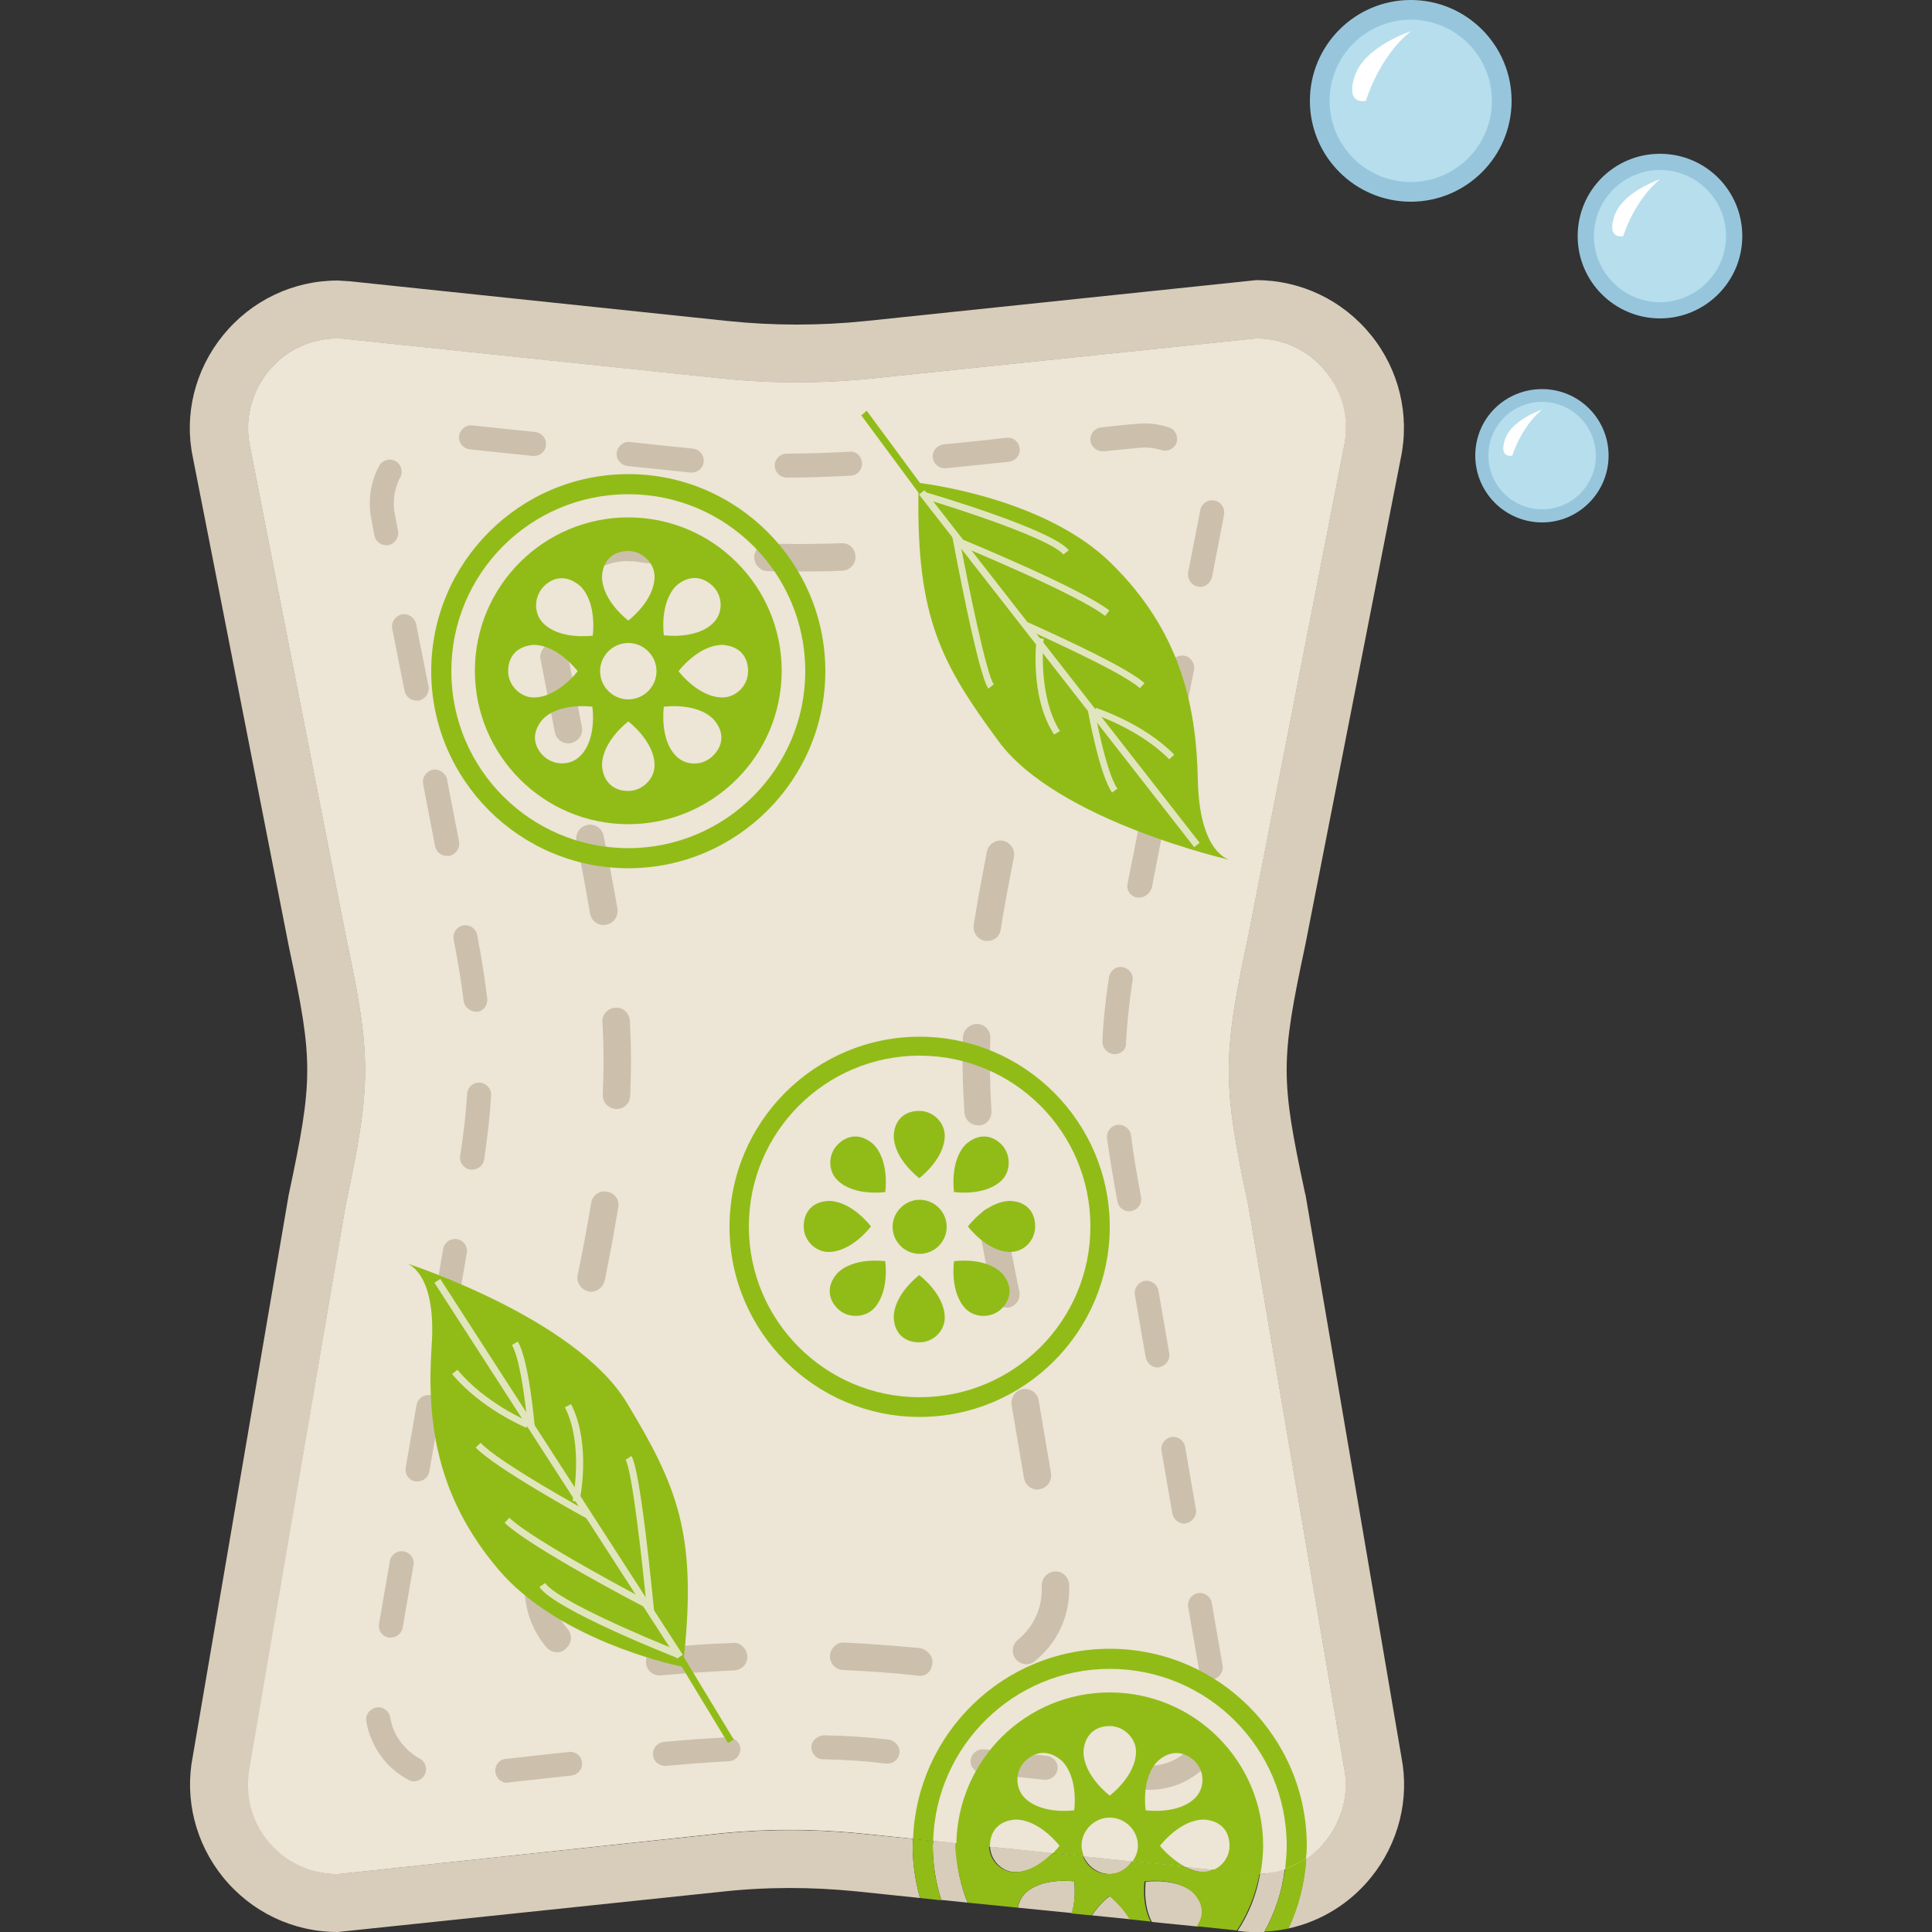 <?xml version="1.0" encoding="utf-8"?>
<!-- Generator: Adobe Illustrator 26.0.3, SVG Export Plug-In . SVG Version: 6.00 Build 0)  -->
<svg version="1.1" id="Calque_1" xmlns="http://www.w3.org/2000/svg" xmlns:xlink="http://www.w3.org/1999/xlink" x="0px" y="0px"
	 viewBox="0 0 500 500" style="enable-background:new 0 0 500 500;" xml:space="preserve">
<rect x="0" y="0" width="500" height="500" fill="#333333" stroke="none"/>
<g id="sponge">
	<g>
		<g>
			<path style="fill:#D8CDBA;" d="M247.5,477.7c0-0.2,0.1-0.4,0.1-0.7l-6.1-0.6c0,0.4-0.1,0.9-0.1,1.3c0,4.9,0.8,9.6,2.2,14l6.8,0.7
				C248.6,487.9,247.5,482.9,247.5,477.7z"/>
			<path style="fill:#D8CDBA;" d="M262.8,484.5c4.1,0,7.7-2.9,9.7-4.9l-16.3-1.7C256.4,481.6,259.4,484.5,262.8,484.5z"/>
			<path style="fill:#D8CDBA;" d="M311.6,484.5c0.9,0,1.7-0.2,2.5-0.6l-7.5-0.8C308.2,483.9,309.8,484.5,311.6,484.5z"/>
			<path style="fill:#D8CDBA;" d="M287.2,485c2.5,0,4.6-1.3,5.9-3.3l-12.7-1.3C281.6,483.1,284.2,485,287.2,485z"/>
			<path style="fill:#D8CDBA;" d="M309.3,490.2c-4.4-4.4-12.8-3.2-12.8-3.2s-0.8,5.9,1.6,10.4l12,1.2
				C311.7,496.1,311.8,493.1,309.3,490.2z"/>
			<path style="fill:#D8CDBA;" d="M320.3,499.7l1.7,0.2l3.1,0.2c0.7,0,1.4-0.1,2.1-0.1c2.7-4.9,4.6-10.4,5.3-16.3
				c-2,0.7-4.2,1.1-6.4,1.3C325.2,490.3,323.2,495.3,320.3,499.7z"/>
			<path style="fill:#D8CDBA;" d="M278,486.9c0,0-8.4-1.2-12.8,3.2c-1.1,1.2-1.5,2.4-1.8,3.6l14,1.4
				C278.6,491.2,278,486.9,278,486.9z"/>
			<path style="fill:#D8CDBA;" d="M362.7,454.8l-24.8-145.4l-0.2-0.8c-6.3-29.4-6.3-34.1,0.1-64l24.7-125.9c2.4-11.3-0.4-23-7.7-32
				c-7.3-9-18.1-14.2-29.7-14.2L223.9,83.1c-11.7,1.2-23.6,1.2-35.3,0l-98-10.3l-3.2-0.2c-11.6,0-22.4,5.2-29.7,14.2
				s-10.1,20.6-7.8,31.5l24.9,126.9c6.3,29.4,6.3,34.1-0.1,64.1L49.9,454.5c-2.2,11.1,0.7,22.5,7.8,31.3c7.3,9,18.1,14.2,29.7,14.2
				l99.1-10.4c11.7-1.3,23.5-1.3,35.3-0.1l16.3,1.7c-1.2-4.3-1.9-8.8-1.9-13.5c0-0.6,0.1-1.2,0.1-1.8l-13-1.3
				c-12.7-1.3-25.7-1.3-38.4,0.1L87.4,485c-7,0-13.6-3.1-18-8.6c-4.3-5.4-6-12.3-4.7-19l24.8-145.6c6.7-31.4,6.7-38.3,0-69.7
				L64.7,115.4c-1.4-6.6,0.3-13.7,4.7-19.2c4.4-5.5,11-8.6,18-8.6l1.6,0.1L187,98c12.7,1.3,25.7,1.3,38.4,0l99.7-10.4
				c7,0,13.6,3.1,18,8.6s6.1,12.5,4.7,19.4l-24.7,126.2c-6.8,31.7-6.8,38.6-0.1,70l0.1,0.6l24.7,145c1.3,6.8-0.4,13.7-4.7,19
				c-1.5,1.8-3.2,3.3-5.1,4.5c-0.4,6.5-2,12.6-4.6,18.2c8.3-1.8,15.9-6.4,21.4-13.2C362,477,364.8,465.6,362.7,454.8z"/>
			<path style="fill:#D8CDBA;" d="M287.2,490.7c0,0-2.7,2-4.6,5l9.9,1C290.4,493.2,287.2,490.7,287.2,490.7z"/>
			<path style="fill:#EFE8DC;" d="M262.8,470.9c-4.4,0.3-6.6,3-6.6,6.8c0,0.1,0,0.2,0,0.2l16.3,1.7c1.1-1.1,1.7-1.9,1.7-1.9
				S269.1,470.9,262.8,470.9z"/>
			<path style="fill:#EFE8DC;" d="M287.2,470.4c-4,0-7.3,3.3-7.3,7.3c0,1,0.2,1.9,0.6,2.7l12.7,1.3c0.8-1.2,1.4-2.5,1.4-4
				C294.5,473.7,291.2,470.4,287.2,470.4z"/>
			<path style="fill:#EFE8DC;" d="M287.2,426.7c28.1,0,51,22.9,51,51c0,1.1-0.1,2.1-0.2,3.2c1.9-1.3,3.6-2.7,5.1-4.5
				c4.3-5.4,6.1-12.3,4.7-19l-24.7-145l-0.1-0.6c-6.7-31.4-6.7-38.3,0.1-70l24.7-126.2c1.5-6.9-0.2-14-4.7-19.4
				c-4.4-5.5-11-8.6-18-8.6L225.5,98c-12.7,1.3-25.7,1.3-38.4,0L89,87.7l-1.6-0.1c-7,0-13.6,3.1-18,8.6s-6.1,12.6-4.7,19.2
				l24.8,126.7c6.7,31.4,6.7,38.3,0,69.7L64.6,457.4c-1.3,6.8,0.4,13.7,4.7,19c4.4,5.5,11,8.6,18,8.6l97.5-10.4
				c12.7-1.4,25.7-1.4,38.4-0.1l13,1.3C237.3,448.6,259.7,426.7,287.2,426.7z"/>
			<path style="fill:#EFE8DC;" d="M278,468.5c0,0,1.2-8.4-3.2-12.8c-3.3-2.9-6.8-2.5-9.5,0.1c-2.7,2.7-2.6,7-0.1,9.5
				C269.6,469.7,278,468.5,278,468.5z"/>
			<path style="fill:#EFE8DC;" d="M318.3,477.7c0-3.7-2.2-6.5-6.6-6.8c-6.3,0-11.4,6.8-11.4,6.8s2.6,3.5,6.5,5.4l7.5,0.8
				C316.5,482.9,318.3,480.5,318.3,477.7z"/>
			<path style="fill:#EFE8DC;" d="M309.3,465.3c2.5-2.5,2.5-6.8-0.1-9.5c-2.7-2.7-6.2-3-9.5-0.1c-4.4,4.4-3.2,12.8-3.2,12.8
				S304.8,469.7,309.3,465.3z"/>
			<path style="fill:#EFE8DC;" d="M287.2,464.7c0,0,6.8-5.1,6.8-11.4c0-3.5-3-6.6-6.8-6.6c-3.7,0-6.5,2.2-6.8,6.6
				C280.4,459.6,287.2,464.7,287.2,464.7z"/>
			<path style="fill:#EFE8DC;" d="M287.2,431.9c-24.8,0-45,19.9-45.7,44.5l6.1,0.6c0.4-21.6,17.9-39.1,39.7-39.1
				c21.9,0,39.7,17.8,39.7,39.7c0,2.4-0.3,4.8-0.7,7.2c2.2-0.1,4.3-0.6,6.4-1.3c0.3-1.9,0.4-3.9,0.4-5.9
				C333,452.5,312.5,431.9,287.2,431.9z"/>
		</g>
		<path style="fill:#EDE5D6;" d="M325.1,485l-1.6-0.1l-100.2-10.4c-12.7-1.3-25.7-1.3-38.4,0.1L87.4,485c-7,0-13.6-3.1-18-8.6
			c-4.3-5.4-6-12.3-4.7-19l24.8-145.6c6.7-31.4,6.7-38.3,0-69.7L64.7,115.4c-1.4-6.6,0.3-13.7,4.7-19.2c4.4-5.5,11-8.6,18-8.6
			l1.6,0.1L187,98c12.7,1.3,25.7,1.3,38.4,0l99.7-10.4c7,0,13.6,3.1,18,8.6s6.1,12.5,4.7,19.4l-24.7,126.2
			c-6.8,31.7-6.8,38.6-0.1,70l0.1,0.6l24.7,145c1.3,6.7-0.4,13.7-4.7,19C338.7,481.9,332.2,485,325.1,485z"/>
		<g>
			<path style="fill:#CCC0AC;" d="M297.4,463.2c-0.7,0-1.4,0-2.2-0.1l-0.1-3.1l0.3-3.1c1,0.1,1.5,0.1,2,0.1c3.9,0,7.6-1.6,10.4-4.4
				c1.2-1.2,3.2-1.3,4.4-0.1c1.2,1.2,1.3,3.2,0.1,4.4C308.3,461,303,463.2,297.4,463.2z M131.3,461.4c-1.6,0-2.9-1.2-3.1-2.8
				c-0.2-1.7,1-3.3,2.7-3.4l16.3-1.8c1.7-0.2,3.3,1,3.4,2.7c0.2,1.7-1,3.2-2.7,3.4l-16.3,1.8C131.6,461.4,131.4,461.4,131.3,461.4z
				 M107.1,461c-0.5,0-1-0.1-1.4-0.4c-5.8-3-9.8-8.7-10.9-15.1c-0.3-1.7,0.9-3.3,2.6-3.6c1.7-0.3,3.3,0.9,3.6,2.6
				c0.7,4.5,3.6,8.4,7.6,10.6c1.5,0.8,2.1,2.7,1.3,4.2C109.3,460.4,108.3,461,107.1,461z M270.6,460.6c-0.1,0-0.2,0-0.3,0l-16.3-1.7
				c-1.7-0.2-3-1.7-2.8-3.4c0.2-1.7,1.7-2.9,3.4-2.8l16.3,1.7c1.7,0.2,3,1.7,2.8,3.4C273.5,459.4,272.2,460.6,270.6,460.6z
				 M172.1,457c-1.6,0-3-1.2-3.1-2.8c-0.2-1.7,1.1-3.2,2.8-3.4c5.5-0.5,11-0.9,16.5-1.2c1.5-0.1,3.2,1.2,3.3,2.9
				c0.1,1.7-1.2,3.2-2.9,3.3c-5.4,0.3-10.8,0.7-16.3,1.2C172.3,457,172.2,457,172.1,457z M229.8,456.4c-0.1,0-0.2,0-0.3,0h-0.4
				c-4.7-0.6-10.1-1-16.1-1.1c-1.7,0-3.1-1.5-3-3.2c0-1.7,1.6-2.9,3.2-3c6.2,0.1,11.8,0.5,16.7,1.1c1.7,0.2,3.1,1.8,2.9,3.5
				C232.5,455.2,231.4,456.4,229.8,456.4z M313.4,434.7c-1.5,0-2.8-1.1-3.1-2.6l-2.8-16.2c-0.3-1.7,0.9-3.3,2.5-3.6
				c1.7-0.3,3.3,0.9,3.6,2.5l2.8,16.2c0.3,1.7-0.9,3.3-2.5,3.6C313.7,434.7,313.5,434.7,313.4,434.7z M101.1,423.8
				c-0.2,0-0.3,0-0.5,0c-1.7-0.3-2.8-1.9-2.5-3.6l2.8-16.2c0.3-1.7,1.9-2.8,3.6-2.5s2.8,1.9,2.5,3.6l-2.8,16.2
				C103.9,422.8,102.6,423.8,101.1,423.8z M306.5,394.3c-1.5,0-2.8-1.1-3.1-2.6l-2.8-16.2c-0.3-1.7,0.9-3.3,2.5-3.6
				c1.7-0.3,3.3,0.9,3.6,2.5l2.8,16.2c0.3,1.7-0.9,3.3-2.5,3.6C306.8,394.3,306.7,394.3,306.5,394.3z M108,383.4c-0.2,0-0.4,0-0.5,0
				c-1.7-0.3-2.8-1.9-2.5-3.6l2.8-16.2c0.3-1.7,1.9-2.8,3.6-2.5s2.8,1.9,2.5,3.6l-2.8,16.2C110.8,382.4,109.5,383.4,108,383.4z
				 M299.6,353.9c-1.5,0-2.8-1.1-3.1-2.6l-2.8-16.2c-0.3-1.7,0.9-3.3,2.5-3.6c1.7-0.3,3.3,0.9,3.6,2.5l2.8,16.2
				c0.3,1.7-0.9,3.3-2.5,3.6C299.9,353.9,299.8,353.9,299.6,353.9z M114.9,343c-0.2,0-0.3,0-0.5,0c-1.7-0.3-2.8-1.9-2.5-3.6
				l2.8-16.2c0.3-1.7,1.9-2.8,3.6-2.5s2.8,1.9,2.5,3.6l-2.8,16.2C117.7,341.9,116.4,343,114.9,343z M292.3,313.5
				c-1.5,0-2.8-1-3.1-2.5c-1.1-6-2-11.3-2.7-16.4c-0.2-1.7,1-3.3,2.7-3.5c1.6-0.2,3.3,1,3.5,2.7c0.6,4.9,1.5,10.1,2.6,16
				c0.3,1.7-0.8,3.3-2.5,3.6C292.7,313.5,292.5,313.5,292.3,313.5z M122.2,302.7c-0.2,0-0.3,0-0.5,0c-1.7-0.3-2.9-1.9-2.6-3.6
				c0.9-5.9,1.5-11.1,1.8-16c0.1-1.7,1.6-3.1,3.3-2.9c1.7,0.1,3,1.6,2.9,3.3c-0.3,5.1-0.9,10.5-1.8,16.6
				C125.1,301.6,123.7,302.7,122.2,302.7z M288.5,272.8c-0.1,0-0.1,0-0.2,0c-1.7-0.1-3-1.5-3-3.3c0.2-5.1,0.8-10.6,1.7-16.6
				c0.3-1.7,1.8-2.9,3.5-2.6c1.7,0.3,2.9,1.8,2.6,3.5c-0.9,5.8-1.4,11.1-1.7,16C291.6,271.5,290.2,272.8,288.5,272.8z M123.1,261.8
				c-1.5,0-2.9-1.2-3.1-2.7c-0.6-4.7-1.4-9.9-2.6-16c-0.3-1.7,0.8-3.3,2.5-3.6s3.3,0.8,3.6,2.5c1.2,6.2,2,11.6,2.6,16.4
				c0.2,1.7-1,3.3-2.7,3.5C123.4,261.8,123.2,261.8,123.1,261.8z M294.8,232.3c-0.2,0-0.4,0-0.5,0c-1.7-0.3-2.8-1.8-2.5-3.5
				l3.2-16.2c0.3-1.7,2-2.7,3.7-2.5c1.7,0.3,2.8,2,2.5,3.7l-3.1,15.9C297.6,231.2,296.3,232.3,294.8,232.3z M115.7,221.5
				c-1.5,0-2.8-1-3.1-2.5l-3.1-16.1c-0.3-1.7,0.8-3.3,2.5-3.7c1.6-0.3,3.3,0.8,3.7,2.5l3.1,16.1c0.3,1.7-0.8,3.3-2.5,3.7
				C116.1,221.5,115.9,221.5,115.7,221.5z M302.7,192.1c-0.2,0-0.4,0-0.6-0.1c-1.7-0.3-2.8-2-2.5-3.7l3.2-16.1
				c0.3-1.7,2-2.8,3.7-2.5s2.8,2,2.5,3.7l-3.2,16.1C305.4,191.1,304.1,192.1,302.7,192.1z M107.8,181.3c-1.5,0-2.8-1-3.1-2.5
				l-3.2-16.1c-0.3-1.7,0.8-3.3,2.5-3.7c1.7-0.3,3.3,0.8,3.7,2.5l3.2,16.1c0.3,1.7-0.8,3.3-2.5,3.7
				C108.2,181.3,108,181.3,107.8,181.3z M310.6,151.9c-0.2,0-0.4,0-0.6-0.1c-1.7-0.3-2.8-2-2.5-3.7l3.1-15.9
				c0.2-1.7,1.8-2.9,3.5-2.7s2.9,1.8,2.7,3.5l-0.2,1.2l-2.9,15C313.3,150.9,312,151.9,310.6,151.9z M100,141.1c-1.5,0-2.8-1-3.1-2.5
				l-0.8-4.3c-0.3-1.4-0.4-2.7-0.4-4c0-3.4,0.8-6.7,2.4-9.7c0.8-1.5,2.7-2.1,4.2-1.3c1.5,0.8,2.1,2.7,1.3,4.2
				c-1.1,2.1-1.7,4.4-1.7,6.8c0,0.9,0.1,1.9,0.3,2.8l0.8,4.3c0.3,1.7-0.8,3.3-2.5,3.7C100.4,141,100.2,141.1,100,141.1z
				 M203.6,123.6c-1.7,0-3.1-1.4-3.1-3.1s1.4-3.1,3.1-3.1c5.2,0,10.7-0.2,16.2-0.5c1.8-0.2,3.2,1.2,3.3,2.9c0.1,1.7-1.2,3.2-2.9,3.3
				C214.5,123.4,208.9,123.6,203.6,123.6L203.6,123.6z M179,122.3c-0.1,0-0.2,0-0.3,0l-16.3-1.7c-1.7-0.2-3-1.7-2.8-3.4
				c0.2-1.7,1.7-3,3.4-2.8l16.3,1.7c1.7,0.2,3,1.7,2.8,3.4C182,121.1,180.6,122.3,179,122.3z M244.5,121.2c-1.6,0-2.9-1.2-3.1-2.8
				c-0.2-1.7,1.1-3.2,2.8-3.4c5.5-0.5,11-1.1,16.3-1.7c1.7-0.2,3.2,1,3.4,2.8c0.2,1.7-1.1,3.2-2.8,3.4c-5.4,0.6-10.8,1.1-16.4,1.7
				C244.7,121.2,244.6,121.2,244.5,121.2z M138.2,118c-0.1,0-0.2,0-0.3,0l-16.3-1.7c-1.7-0.2-3-1.7-2.8-3.4c0.2-1.7,1.8-3,3.4-2.8
				l16.3,1.7c1.7,0.2,3,1.7,2.8,3.4C141.2,116.8,139.8,118,138.2,118z M285.3,116.8c-1.6,0-2.9-1.2-3.1-2.8
				c-0.2-1.7,1.1-3.2,2.8-3.4c3.2-0.3,6.2-0.7,9.1-0.9c2.9-0.3,5.7,0,8.4,0.9c1.6,0.5,2.5,2.3,2,3.9s-2.3,2.5-3.9,2
				c-1.9-0.6-3.9-0.8-5.9-0.6c-2.9,0.3-5.9,0.6-9.1,0.9C285.5,116.8,285.4,116.8,285.3,116.8z"/>
		</g>
		<g>
			<path style="fill:#CCC0AC;" d="M238.1,433.7c-0.1,0-0.2,0-0.4,0l-0.6-0.1c-6.2-0.7-12.5-1.1-18.9-1.4c-2-0.1-3.5-1.7-3.4-3.7
				s1.9-3.6,3.7-3.4c6.5,0.3,13,0.8,19.3,1.4c2,0.2,3.7,2,3.5,3.9C241.2,432.3,239.9,433.7,238.1,433.7z M170.7,433.6
				c-1.8,0-3.4-1.4-3.5-3.2c-0.2-2,1.2-3.7,3.2-3.9c6.4-0.6,12.8-1.1,19.3-1.3c1.7-0.3,3.6,1.4,3.7,3.4c0.1,2-1.4,3.6-3.4,3.7
				c-6.3,0.3-12.6,0.7-18.9,1.3C171,433.6,170.8,433.6,170.7,433.6z M265.7,430.7c-1,0-2.1-0.4-2.8-1.3c-1.2-1.5-1-3.8,0.5-5
				c3.9-3.2,6.2-7.9,6.2-12.9v-1c-0.1-2,1.4-3.6,3.3-3.8c2-0.2,3.6,1.4,3.8,3.3v1.4c0,7.2-3.2,13.9-8.8,18.4
				C267.3,430.4,266.5,430.7,265.7,430.7z M144.2,427.6c-1,0-2-0.4-2.7-1.2c-3.7-4.3-5.7-9.7-5.7-15.4c0-1.3,0.1-2.7,0.3-4l0.2-1.5
				c0.3-1.9,2.2-3.3,4.1-2.9c1.9,0.3,3.2,2.2,2.9,4.1l-0.2,1.4c-0.2,1-0.2,1.9-0.2,2.8c0,3.9,1.4,7.7,4,10.7c1.3,1.5,1.1,3.7-0.4,5
				C145.8,427.3,145,427.6,144.2,427.6z M268.5,385.5c-1.7,0-3.2-1.2-3.5-3l-3.2-18.9c-0.3-1.9,1-3.8,2.9-4.1c2-0.3,3.8,1,4.1,2.9
				l3.2,18.9c0.3,1.9-1,3.8-2.9,4.1C268.9,385.5,268.7,385.5,268.5,385.5z M144.7,381.4c-0.2,0-0.4,0-0.6-0.1
				c-1.9-0.3-3.2-2.2-2.9-4.1l3.2-18.9c0.3-1.9,2.2-3.2,4.1-2.9c1.9,0.3,3.2,2.2,2.9,4.1l-3.2,18.9
				C147.9,380.2,146.4,381.4,144.7,381.4z M260.4,338.4c-1.7,0-3.1-1.1-3.5-2.8c-1.4-6.7-2.6-13-3.7-18.9c-0.3-1.9,1-3.8,2.9-4.1
				c2-0.3,3.8,1,4.1,2.9c1,5.8,2.2,12,3.6,18.7c0.4,1.9-0.8,3.8-2.8,4.2C260.9,338.4,260.6,338.4,260.4,338.4z M153,334.3
				c-0.2,0-0.5,0-0.7-0.1c-1.9-0.4-3.2-2.3-2.8-4.2c1.4-6.7,2.5-12.8,3.5-18.7c0.3-1.9,2.1-3.3,4.1-2.9c1.9,0.3,3.3,2.1,2.9,4.1
				c-1,5.9-2.1,12.2-3.5,18.9C156.1,333.1,154.6,334.3,153,334.3z M253.1,291.2c-1.9,0-3.4-1.4-3.5-3.3c-0.3-4.6-0.5-9-0.5-13.5
				c0-2,0-4,0.1-6s1.9-3.4,3.7-3.4c2,0.1,3.5,1.7,3.4,3.7c-0.1,1.9-0.1,3.9-0.1,5.8c0,4.3,0.1,8.6,0.4,13c0.1,2-1.3,3.7-3.3,3.8
				C253.3,291.2,253.2,291.2,253.1,291.2z M159.6,287c-0.1,0-0.1,0-0.2,0c-2-0.1-3.5-1.8-3.4-3.7c0.1-2.9,0.2-5.8,0.2-8.7
				c0-3.4-0.1-6.7-0.3-10.1c-0.1-2,1.4-3.6,3.4-3.7c1.9-0.2,3.6,1.4,3.7,3.4c0.2,3.5,0.3,7,0.3,10.5c0,3-0.1,6-0.2,9
				C163,285.5,161.5,287,159.6,287z M255.6,243.5c-0.2,0-0.4,0-0.6,0c-1.9-0.3-3.3-2.1-3-4.1c0.9-5.9,2.1-12.2,3.4-19
				c0.4-1.9,2.3-3.2,4.2-2.8c1.9,0.4,3.2,2.3,2.8,4.2c-1.3,6.7-2.5,12.8-3.4,18.7C258.8,242.3,257.3,243.5,255.6,243.5z
				 M156.2,239.4c-1.7,0-3.2-1.2-3.5-3c-1-5.8-2.1-12-3.5-18.7c-0.4-1.9,0.8-3.8,2.8-4.2c1.9-0.4,3.8,0.8,4.2,2.8
				c1.4,6.8,2.6,13,3.6,18.9c0.3,1.9-1,3.8-2.9,4.1C156.6,239.4,156.4,239.4,156.2,239.4z M264.6,196.6c-0.2,0-0.5,0-0.7-0.1
				c-1.9-0.4-3.2-2.2-2.8-4.2l3.7-18.8c0.4-1.9,2.3-3.1,4.2-2.8c1.9,0.4,3.2,2.2,2.8,4.2l-3.7,18.8
				C267.8,195.4,266.3,196.6,264.6,196.6z M147.1,192.4c-1.7,0-3.2-1.2-3.5-2.9l-3.7-18.8c-0.4-1.9,0.9-3.8,2.8-4.2
				c1.9-0.4,3.8,0.9,4.2,2.8l3.7,18.8c0.4,1.9-0.9,3.8-2.8,4.2C147.5,192.4,147.3,192.4,147.1,192.4z M264.2,151
				c-0.9,0-1.8-0.3-2.5-1c-3.5-3.4-8.3-5.1-13.3-4.6l-1.5,0.2c-2,0.2-3.7-1.2-4-3.1c-0.2-2,1.2-3.7,3.1-4l1.5-0.2
				c7.7-0.8,14,1.7,19,6.5c1.4,1.4,1.5,3.6,0.1,5C266,150.6,265.1,151,264.2,151z M151.7,148.4c-1.2,0-2.3-0.6-3-1.7
				c-1-1.7-0.5-3.9,1.1-4.9c3.8-2.4,8.1-3.6,12.5-3.6c0.9,0.2,1.7,0,2.6,0.1c1.9,0.2,3.8,0.5,5.7,0.6c2,0.2,3.4,2,3.2,3.9
				c-0.2,2-2,3.4-3.9,3.2s-3.8-0.4-5.7-0.7c-0.6-0.1-1.2,0.1-1.7-0.1c-3.1,0-6.1,0.9-8.8,2.5C153,148.2,152.3,148.4,151.7,148.4z
				 M205.7,147.9c-2.3,0-4.6,0-7-0.1c-2,0-3.5-1.7-3.5-3.6c0-2,1.7-3.5,3.6-3.5c2.4,0.1,4.8,0,7.3,0.1c3.9,0,7.7-0.1,11.6-0.2
				c2.3-0.1,3.6,1.5,3.7,3.4c0.1,2-1.5,3.6-3.4,3.7C213.9,147.9,209.7,147.9,205.7,147.9z"/>
		</g>
	</g>
	<g>
		<path style="fill:#91BC17;" d="M162.6,122.7c-28.1,0-51,22.9-51,51s22.9,51,51,51s51-22.9,51-51S190.7,122.7,162.6,122.7z
			 M162.6,219.5c-25.3,0-45.8-20.5-45.8-45.8s20.5-45.8,45.8-45.8s45.8,20.5,45.8,45.8C208.4,198.9,187.8,219.5,162.6,219.5z"/>
		<path style="fill:#91BC17;" d="M162.6,133.9c-21.9,0-39.7,17.8-39.7,39.7s17.8,39.7,39.7,39.7s39.7-17.8,39.7-39.7
			S184.5,133.9,162.6,133.9z M175,151.6c3.3-2.9,6.8-2.5,9.5,0.1c2.7,2.7,2.6,7,0.1,9.5c-4.4,4.4-12.8,3.2-12.8,3.2
			S170.6,156.1,175,151.6z M162.6,142.6c3.7,0,6.8,3.2,6.8,6.6c0,6.3-6.8,11.4-6.8,11.4s-6.8-5.1-6.8-11.4
			C156,144.9,158.8,142.6,162.6,142.6z M131.5,173.7c0-3.7,2.2-6.5,6.6-6.8c6.3,0,11.4,6.8,11.4,6.8s-5.1,6.8-11.4,6.8
			C134.7,180.5,131.5,177.4,131.5,173.7z M150.1,195.7c-2.5,2.5-6.8,2.5-9.5-0.1c-2.7-2.7-3-6.2-0.1-9.5c4.4-4.4,12.8-3.2,12.8-3.2
			S154.6,191.3,150.1,195.7z M153.4,164.5c0,0-8.4,1.2-12.8-3.2c-2.5-2.5-2.5-6.8,0.1-9.5s6.2-3,9.5-0.1
			C154.6,156.1,153.4,164.5,153.4,164.5z M162.6,204.7c-3.7,0-6.5-2.2-6.8-6.6c0-6.3,6.8-11.4,6.8-11.4s6.8,5.1,6.8,11.4
			C169.4,201.5,166.3,204.7,162.6,204.7z M162.6,181c-4,0-7.3-3.3-7.3-7.3s3.3-7.3,7.3-7.3s7.3,3.3,7.3,7.3
			C169.9,177.7,166.6,181,162.6,181z M184.5,195.6c-2.7,2.7-7,2.6-9.5,0.1c-4.4-4.4-3.2-12.8-3.2-12.8s8.4-1.2,12.8,3.2
			C187.6,189.4,187.2,193,184.5,195.6z M187,180.5c-6.3,0-11.4-6.8-11.4-6.8s5.1-6.8,11.4-6.8c4.4,0.3,6.6,3,6.6,6.8
			S190.4,180.5,187,180.5z"/>
	</g>
	<g>
		<path style="fill:#91BC17;" d="M332.6,483.6c-0.8,5.8-2.6,11.3-5.3,16.3c2.1-0.1,4.2-0.4,6.2-0.8c2.6-5.6,4.2-11.7,4.6-18.2
			C336.3,482.1,334.5,483,332.6,483.6z"/>
		<path style="fill:#91BC17;" d="M241.4,477.7c0-0.4,0.1-0.9,0.1-1.3l-5.2-0.5c0,0.6-0.1,1.2-0.1,1.8c0,4.7,0.7,9.2,1.9,13.5
			l5.5,0.6C242.2,487.3,241.4,482.6,241.4,477.7z"/>
		<path style="fill:#91BC17;" d="M287.2,431.9c25.3,0,45.8,20.5,45.8,45.8c0,2-0.2,4-0.4,5.9c1.9-0.7,3.8-1.5,5.4-2.7
			c0.1-1.1,0.2-2.1,0.2-3.2c0-28.1-22.9-51-51-51c-27.5,0-49.9,21.9-50.9,49.2l5.2,0.5C242.2,451.8,262.4,431.9,287.2,431.9z"/>
		<path style="fill:#91BC17;" d="M250.4,492.4l13,1.3c0.2-1.2,0.7-2.4,1.8-3.6c4.4-4.4,12.8-3.2,12.8-3.2s0.6,4.2-0.7,8.3l5.2,0.5
			c2-3,4.6-5,4.6-5s3.2,2.5,5.2,6l5.5,0.6c-2.4-4.5-1.6-10.4-1.6-10.4s8.4-1.2,12.8,3.2c2.6,2.9,2.5,5.9,0.7,8.4l10.4,1.1
			c2.9-4.4,4.9-9.4,5.9-14.8c-0.4,0-0.7,0.1-1.1,0.1l-1.6-0.1l-9.4-1c-0.8,0.4-1.7,0.6-2.5,0.6c-1.8,0-3.4-0.6-4.9-1.3l-13.6-1.4
			c-1.3,1.9-3.4,3.3-5.9,3.3c-3.1,0-5.7-1.9-6.7-4.6l-8-0.8c-2,2-5.6,4.9-9.7,4.9c-3.4,0-6.5-2.9-6.6-6.6l-8.7-0.9
			c0,0.2-0.1,0.4-0.1,0.7C247.5,482.9,248.6,487.9,250.4,492.4z"/>
		<path style="fill:#91BC17;" d="M256.2,477.7c0-3.7,2.2-6.5,6.6-6.8c6.3,0,11.4,6.8,11.4,6.8s-0.6,0.8-1.7,1.9l8,0.8
			c-0.3-0.8-0.6-1.8-0.6-2.7c0-4,3.3-7.3,7.3-7.3s7.3,3.3,7.3,7.3c0,1.5-0.6,2.9-1.4,4l13.6,1.4c-3.8-2-6.5-5.4-6.5-5.4
			s5.1-6.8,11.4-6.8c4.4,0.3,6.6,3,6.6,6.8c0,2.8-1.8,5.2-4.1,6.2l9.4,1l1.6,0.1c0.4,0,0.7-0.1,1.1-0.1c0.4-2.3,0.7-4.7,0.7-7.2
			c0-21.9-17.8-39.7-39.7-39.7c-21.7,0-39.3,17.4-39.7,39.1l8.7,0.9C256.2,477.9,256.2,477.8,256.2,477.7z M299.7,455.7
			c3.3-2.9,6.8-2.5,9.5,0.1c2.7,2.7,2.6,7,0.1,9.5c-4.4,4.4-12.8,3.2-12.8,3.2S295.2,460.1,299.7,455.7z M287.2,446.7
			c3.7,0,6.8,3.2,6.8,6.6c0,6.3-6.8,11.4-6.8,11.4s-6.8-5.1-6.8-11.4C280.7,448.9,283.5,446.7,287.2,446.7z M265.3,455.8
			c2.7-2.7,6.2-3,9.5-0.1c4.4,4.4,3.2,12.8,3.2,12.8s-8.4,1.2-12.8-3.2C262.7,462.8,262.6,458.4,265.3,455.8z"/>
	</g>
	<g>
		<g>
			<path style="fill:#91BC17;" d="M238,366.7c-27.1,0-49.2-22.1-49.2-49.2s22.1-49.2,49.2-49.2s49.2,22.1,49.2,49.2
				S265.1,366.7,238,366.7z M238,273.2c-24.4,0-44.2,19.8-44.2,44.2s19.8,44.2,44.2,44.2s44.2-19.8,44.2-44.2S262.4,273.2,238,273.2
				z"/>
		</g>
		<g>
			<path style="fill:#91BC17;" d="M238,324.5c-3.9,0-7-3.2-7-7s3.2-7,7-7c3.9,0,7,3.2,7,7S241.9,324.5,238,324.5z"/>
		</g>
		<g>
			<path style="fill:#91BC17;" d="M244.5,293.9c0,6.1-6.6,11-6.6,11s-6.6-4.9-6.6-11c0.2-4.2,2.9-6.4,6.6-6.4
				S244.5,290.6,244.5,293.9z"/>
		</g>
		<g>
			<path style="fill:#91BC17;" d="M244.5,341c0-6.1-6.6-11-6.6-11s-6.6,4.9-6.6,11c0.2,4.2,2.9,6.4,6.6,6.4S244.5,344.4,244.5,341z"
				/>
		</g>
		<g>
			<path style="fill:#91BC17;" d="M261.5,324c-6.1,0-11-6.6-11-6.6s4.9-6.6,11-6.6c4.2,0.2,6.4,2.9,6.4,6.6S264.9,324,261.5,324z"/>
		</g>
		<g>
			<path style="fill:#91BC17;" d="M214.4,324c6.1,0,11-6.6,11-6.6s-4.9-6.6-11-6.6c-4.2,0.2-6.4,2.9-6.4,6.6S211.1,324,214.4,324z"
				/>
		</g>
		<g>
			<path style="fill:#91BC17;" d="M250,338.8c-4.3-4.3-3.1-12.4-3.1-12.4s8.1-1.2,12.4,3.1c2.8,3.2,2.5,6.6-0.1,9.2
				C256.6,341.2,252.4,341.1,250,338.8z"/>
		</g>
		<g>
			<path style="fill:#91BC17;" d="M216.7,305.4c4.3,4.3,12.4,3.1,12.4,3.1s1.2-8.1-3.1-12.4c-3.2-2.8-6.6-2.5-9.2,0.1
				C214.2,298.8,214.3,303.1,216.7,305.4z"/>
		</g>
		<g>
			<path style="fill:#91BC17;" d="M259.3,305.4c-4.3,4.3-12.4,3.1-12.4,3.1s-1.2-8.1,3.1-12.4c3.2-2.8,6.6-2.5,9.2,0.1
				C261.7,298.8,261.6,303.1,259.3,305.4z"/>
		</g>
		<g>
			<path style="fill:#91BC17;" d="M226,338.8c4.3-4.3,3.1-12.4,3.1-12.4s-8.1-1.2-12.4,3.1c-2.8,3.2-2.5,6.6,0.1,9.2
				C219.3,341.2,223.6,341.1,226,338.8z"/>
		</g>
	</g>
	<g>
		<path style="fill:#91BC17;" d="M189.9,450.2L177,428.9c3.4-32-1.8-44.4-14.8-65.9c-13.3-22-57.1-36.1-57.1-36.1s8,2,6.6,21.5
			c-1.3,19.5,1.2,38.8,17.3,57.8c15,17.7,43.8,24.4,47.4,25.1l12,19.8L189.9,450.2z"/>
		<g>
			
				<rect x="143.7" y="322.4" transform="matrix(0.84 -0.542 0.542 0.84 -183.019 139.04)" style="fill:#E1E5BE;" width="1.8" height="115.8"/>
		</g>
		<g>
			<path style="fill:#E1E5BE;" d="M175.1,429c-1.3-0.5-31.7-12.5-35.5-18.3l1.5-1c3,4.4,26.1,14.2,34.7,17.6L175.1,429z"/>
		</g>
		<g>
			<path style="fill:#E1E5BE;" d="M169.3,417.1l-1.8,0.2c-1.4-14.5-4-37.1-5.6-39.5l1.5-1C165.8,380.4,168.9,413.4,169.3,417.1z"/>
		</g>
		<g>
			<path style="fill:#E1E5BE;" d="M166.6,415.8c-1.2-0.6-29.3-15.3-36-21.7l1.2-1.3c6.6,6.2,35.3,21.2,35.6,21.4L166.6,415.8z"/>
		</g>
		<g>
			<path style="fill:#E1E5BE;" d="M152.8,391.5l-0.9,1.5c-1-0.5-24.1-13.3-28.8-18.4l1.3-1.2C128.9,378.4,152.5,391.4,152.8,391.5z"
				/>
		</g>
		<g>
			<path style="fill:#E1E5BE;" d="M149.9,388.8l-1.7-0.4c0-0.1,3-14.3-2-24.2l1.6-0.8C153.1,373.8,150.1,388.2,149.9,388.8z"/>
		</g>
		<g>
			<path style="fill:#E1E5BE;" d="M136.2,369.5c-0.5-0.2-11.8-5-19.2-13.9l1.4-1.1c7.1,8.6,18.3,13.4,18.5,13.4L136.2,369.5z"/>
		</g>
		<g>
			<path style="fill:#E1E5BE;" d="M138.4,369.2l-1.8,0.2c0-0.2-1.5-16.9-4.1-21.3l1.5-0.9C136.9,351.9,138.3,368.5,138.4,369.2z"/>
		</g>
	</g>
	<g>
		<path style="fill:#91BC17;" d="M222.9,107.5l14.8,20c-0.5,32.2,5.8,44.1,20.7,64.3c15.2,20.7,60.1,30.8,60.1,30.8
			s-8.1-1.2-8.5-20.8s-4.7-38.6-22.4-56c-16.5-16.3-45.9-20.3-49.5-20.8l-13.8-18.7L222.9,107.5z"/>
		<g>
			
				<rect x="273.4" y="115.2" transform="matrix(0.788 -0.615 0.615 0.788 -48.447 205.347)" style="fill:#E1E5BE;" width="1.8" height="115.8"/>
		</g>
		<g>
			<path style="fill:#E1E5BE;" d="M239.6,127.4c1.3,0.4,32.7,9.6,37,15l-1.4,1.1c-3.4-4.1-27.2-11.8-36.2-14.5L239.6,127.4z"/>
		</g>
		<g>
			<path style="fill:#E1E5BE;" d="M246.4,138.6l1.7-0.3c2.7,14.4,7.3,36.6,9.1,38.8l-1.4,1.1C253.2,174.9,247.1,142.3,246.4,138.6z"
				/>
		</g>
		<g>
			<path style="fill:#E1E5BE;" d="M249.3,139.7c1.2,0.5,30.5,12.6,37.8,18.3l-1.1,1.4c-7.1-5.6-37.1-18-37.4-18.1L249.3,139.7z"/>
		</g>
		<g>
			<path style="fill:#E1E5BE;" d="M265.2,162.6l0.7-1.6c1,0.5,25.2,11.1,30.3,15.8l-1.2,1.3C290.1,173.6,265.4,162.8,265.2,162.6z"
				/>
		</g>
		<g>
			<path style="fill:#E1E5BE;" d="M268.3,165.1l1.8,0.2c0,0.1-1.7,14.5,4.2,23.9l-1.5,0.9C266.4,180.3,268.2,165.7,268.3,165.1z"/>
		</g>
		<g>
			<path style="fill:#E1E5BE;" d="M283.6,183.2c0.5,0.2,12.2,3.9,20.3,12.1l-1.3,1.2c-7.8-7.9-19.5-11.7-19.6-11.7L283.6,183.2z"/>
		</g>
		<g>
			<path style="fill:#E1E5BE;" d="M281.5,183.6l1.7-0.3c0,0.2,3,16.7,6,20.8l-1.4,1C284.6,200.7,281.6,184.3,281.5,183.6z"/>
		</g>
	</g>
	<g>
		<g>
			<circle style="fill:#B7DEED;" cx="429.6" cy="61.1" r="19.2"/>
			<path style="fill:#97C6DC;" d="M429.6,82.4c-11.7,0-21.3-9.5-21.3-21.3s9.5-21.3,21.3-21.3s21.3,9.5,21.3,21.3
				S441.3,82.4,429.6,82.4z M429.6,44c-9.4,0-17.1,7.7-17.1,17.1s7.7,17.1,17.1,17.1s17.1-7.7,17.1-17.1S439.1,44,429.6,44z"/>
		</g>
		<g>
			<path style="fill:#FFFFFF;" d="M429.6,46.4c0,0-9.7,3.2-11.8,9.5s2.3,5.2,2.3,5.2S422.8,52,429.6,46.4z"/>
		</g>
	</g>
	<g>
		<g>
			<circle style="fill:#B7DEED;" cx="365.1" cy="26.1" r="23.6"/>
			<path style="fill:#97C6DC;" d="M365.1,52.2c-14.4,0-26.1-11.7-26.1-26.1S350.7,0,365.1,0s26.1,11.7,26.1,26.1
				S379.5,52.2,365.1,52.2z M365.1,5.1c-11.6,0-21,9.4-21,21s9.4,21,21,21s21-9.4,21-21S376.7,5.1,365.1,5.1z"/>
		</g>
		<g>
			<path style="fill:#FFFFFF;" d="M365.1,8.1c0,0-12,3.9-14.5,11.6s2.9,6.4,2.9,6.4S356.7,14.9,365.1,8.1z"/>
		</g>
	</g>
	<g>
		<g>
			<circle style="fill:#B7DEED;" cx="399.1" cy="117.9" r="15.6"/>
			<path style="fill:#97C6DC;" d="M399.1,135.2c-9.5,0-17.3-7.7-17.3-17.3s7.7-17.2,17.3-17.2c9.5,0,17.2,7.7,17.2,17.2
				S408.6,135.2,399.1,135.2z M399.1,104c-7.7,0-13.9,6.2-13.9,13.9s6.2,13.9,13.9,13.9c7.7,0,13.9-6.2,13.9-13.9
				C413,110.3,406.8,104,399.1,104z"/>
		</g>
		<g>
			<path style="fill:#FFFFFF;" d="M399.1,106c0,0-7.9,2.6-9.6,7.7s1.9,4.2,1.9,4.2S393.6,110.5,399.1,106z"/>
		</g>
	</g>
</g>
</svg>
